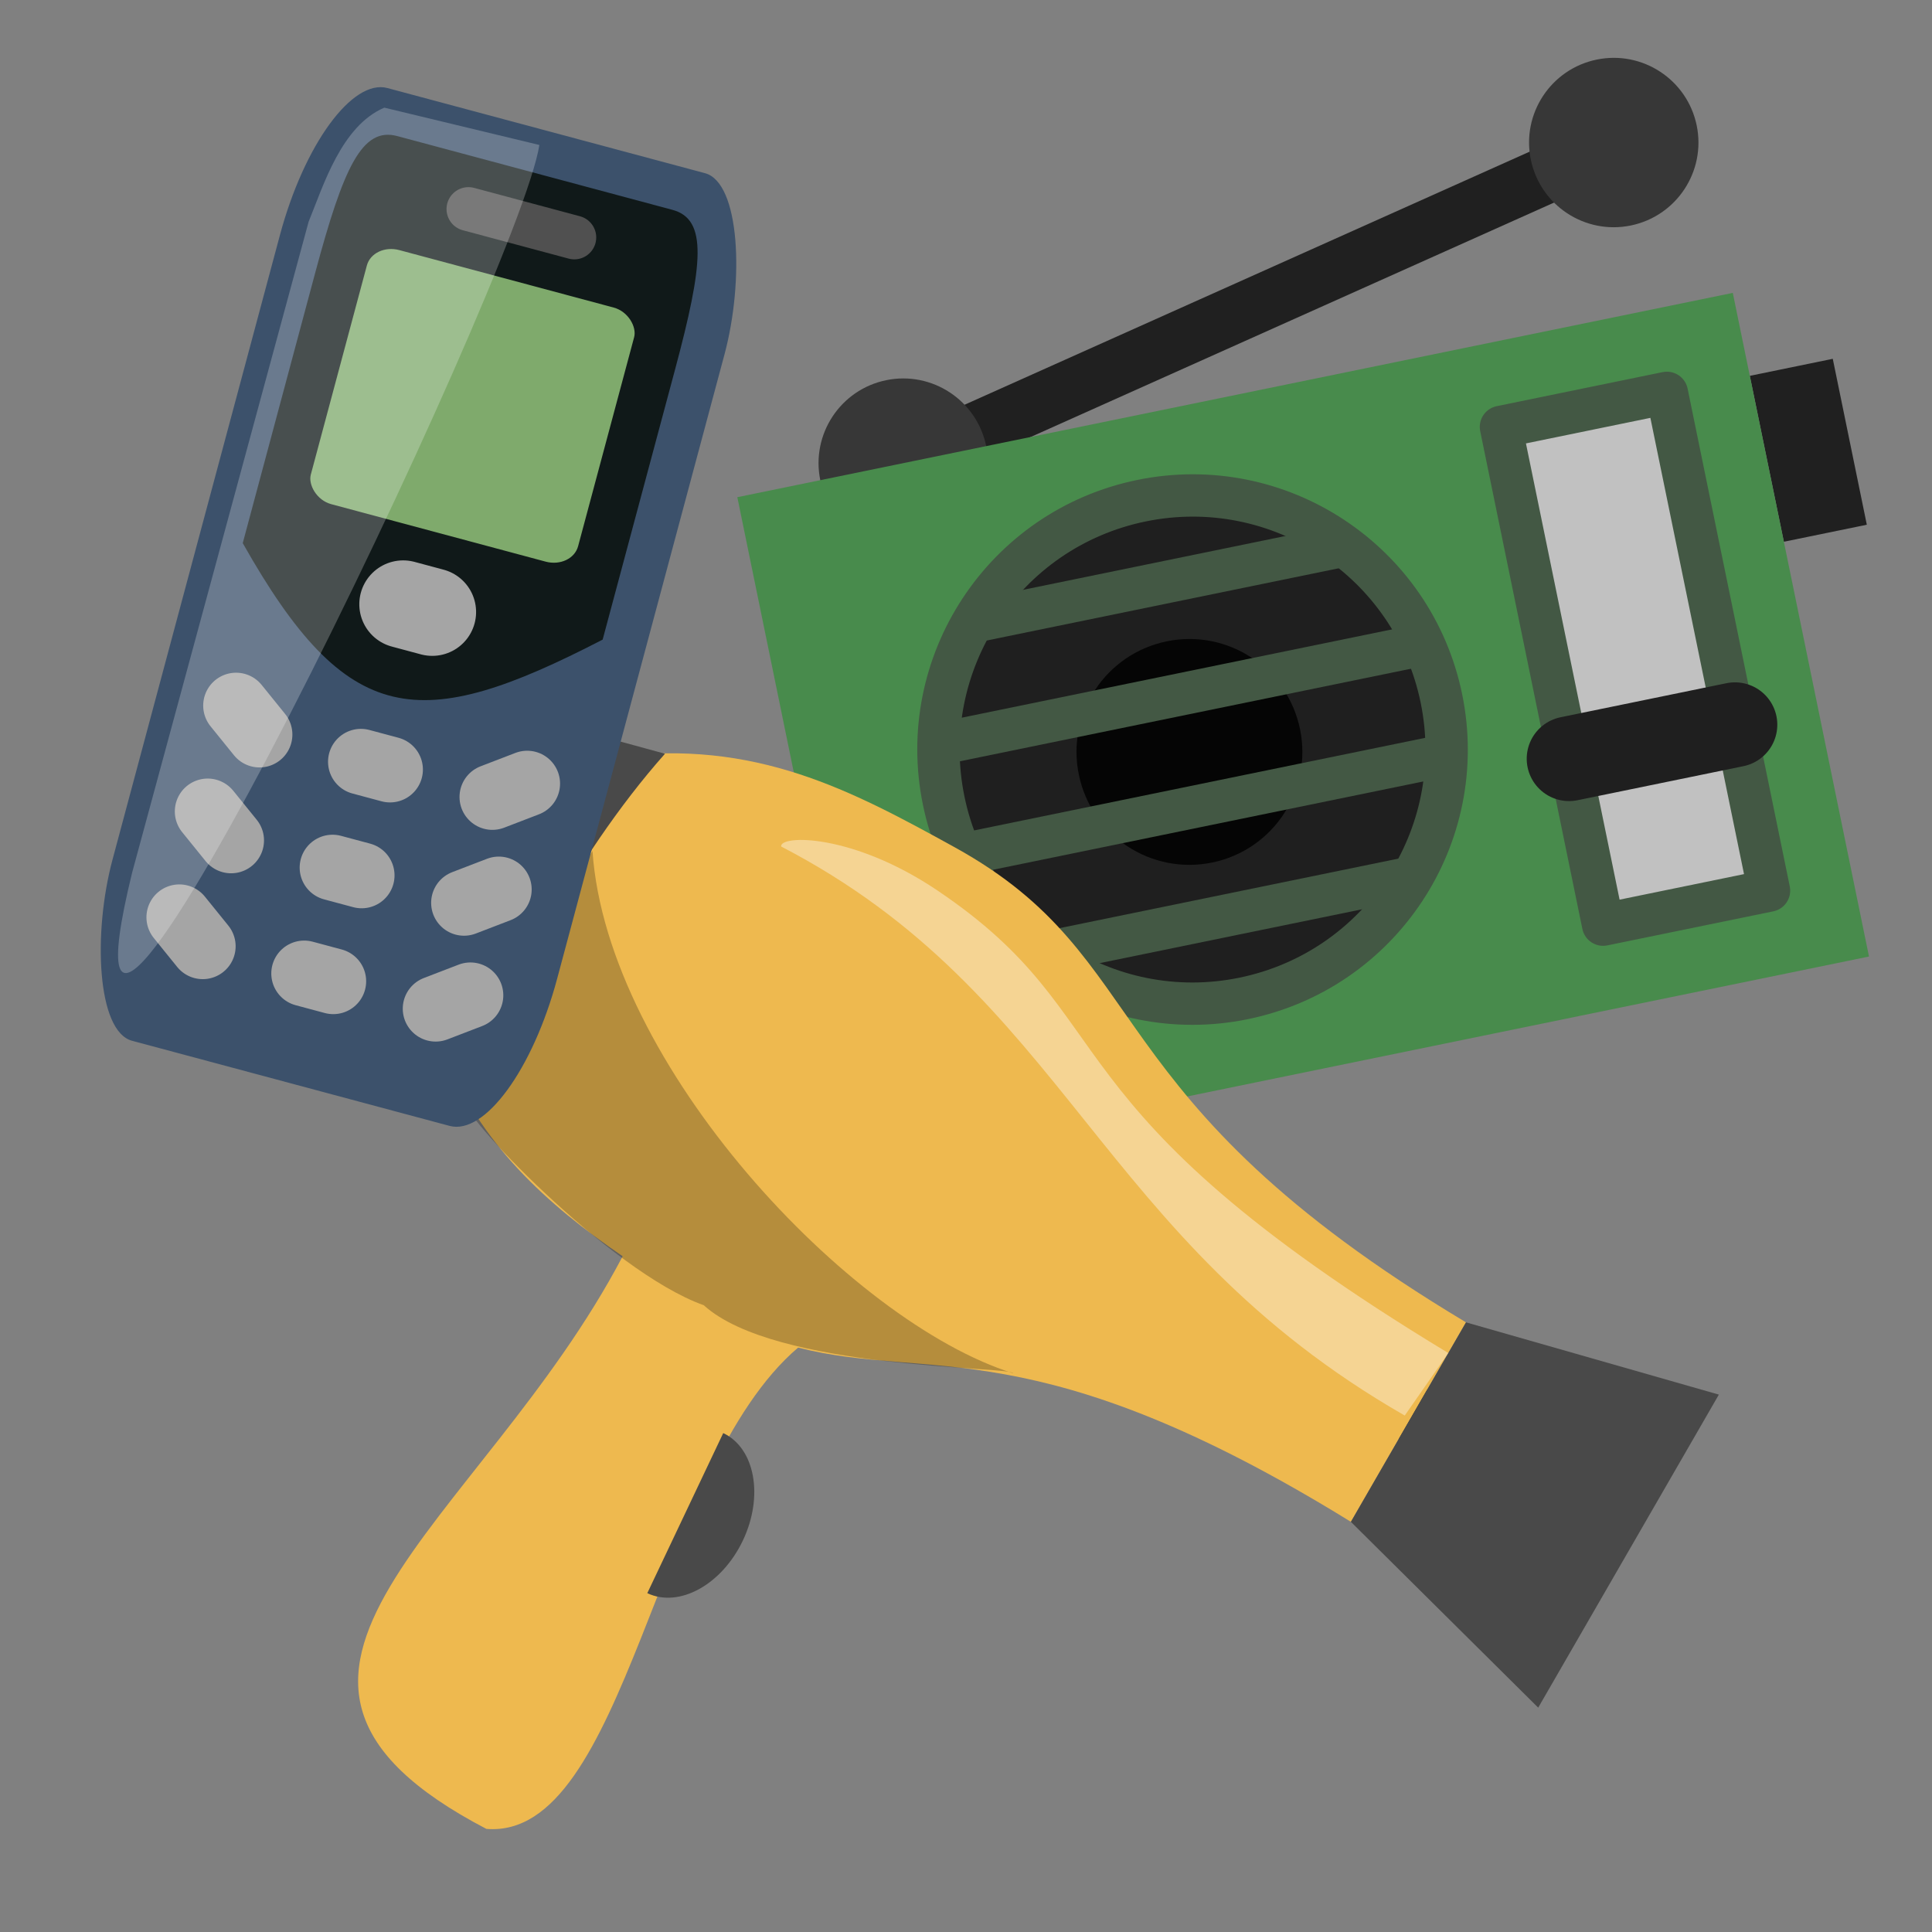 <?xml version="1.0" encoding="UTF-8"?>
<svg width="100%" height="100%" version="1.1" viewBox="0 0 96 96" xmlns="http://www.w3.org/2000/svg">
 <rect x="0" y="0" width="96" height="96" fill="#808080" stroke="none"/>
 <g transform="matrix(.687 -.141 .141 .687 -304.05 -588.75)">
  <path d="m312 954.52 54-12" fill="#373737" stroke="#202020" stroke-width="4"/>
  <rect x="372" y="960.52" width="6" height="12" fill="#202020" style="paint-order:normal"/>
  <ellipse cx="365.88" cy="942.39" rx="6" ry="6" fill="#373737" style="paint-order:normal"/>
  <ellipse cx="312" cy="954.52" rx="6" ry="6" fill="#373737" style="paint-order:normal"/>
  <rect x="300" y="954.52" width="72" height="48" ry="0" fill="#488b4c" style="paint-order:normal"/>
  <circle cx="328" cy="978.52" r="18" fill="#1f1f1f" stroke="#435844" stroke-linecap="round" stroke-linejoin="round" stroke-width="3" style="paint-order:normal"/>
  <rect x="354" y="960.52" width="12" height="36" ry="0" fill="#c1c1c1" stroke="#435844" stroke-linecap="round" stroke-linejoin="round" stroke-width="3" style="paint-order:normal"/>
  <path d="m366 984.52h-12" fill="none" stroke="#1f1f1f" stroke-linecap="round" stroke-width="6"/>
  <circle cx="327.75" cy="978.64" r="8" fill="#050505" style="paint-order:normal"/>
  <path d="m310 974.52 36-1e-5" fill="none" stroke="#435844" stroke-width="3"/>
  <path d="m310 982.52 36-1e-5" fill="none" stroke="#435844" stroke-width="3"/>
  <path d="m314 966.52 28-1e-5" fill="none" stroke="#435844" stroke-width="3"/>
  <path d="m314 990.52 28-1e-5" fill="none" stroke="#435844" stroke-width="3"/>
 </g>
 <g transform="matrix(-.61 -.352 -.352 .61 595.94 -265.88)">
  <path d="m407.75 786.52 70.5-0.75" fill="none" stroke="#323232" stroke-width="4"/>
  <path transform="translate(0 738.52)" d="m456 29.5c-16.412-0.322-17 10.5-48 11v16.25c26.088-0.772 30.72 6.278 39.924 8.846 4.465 12.521-6.877 36.158 2.076 40.404 23.528 0.999 11.011-18.167 11.867-39.799 6.415-0.502 12.794-1.825 18.133-6.201 2.283-6.339 4.846-12.476 0-24-8-6.114-15.713-6.338-24-6.5z" fill="#eeb94f"/>
  <path d="m408 779.02-18-4.5v25.5l18-4.75z" fill="#494949"/>
  <path d="m448.48 824.44c-2.477-0.2-4.26-3.151-3.983-6.592 0.278-3.441 2.511-6.068 4.988-5.868z" fill="#494949" style="paint-order:normal"/>
  <path d="m477 772.52c1.978 9.582 1.328 21.313 0 28.25l7.625-2.25c4.772-7.851 5.871-15.817 0-24z" fill="#494949"/>
  <path d="m408 781.52c34.1-0.704 31.216-9.127 47.553-10.253 7.202-0.496 11.578 2.159 11.079 2.825-22.801-1.017-33.025 12.849-58.176 12.784z" fill="#fff" fill-opacity=".384"/>
  <path d="m433.88 798.1c0.447-0.327 14.662 8.21 21.303 6.753 6.959 1.282 22.074-3.237 21.821-4.087 1.262-5 1.047-14.75 1-19.75-8.437 12.556-32.379 19.726-44.124 17.084z" fill-opacity=".242"/>
 </g>
 <g transform="matrix(.526 .141 -.141 .526 -30.35 -479.42)">
  <rect x="312" y="834.52" width="42" height="90" rx="6" ry="15.5" fill="#3c516b" style="paint-order:normal"/>
  <path d="m320 838.52c-3.324 0-4 4.028-4 14v25.525c13.614 13.877 20.055 12.712 34 0v-25.525c0-9.972-0.676-14-4-14z" fill="#101919" style="paint-order:normal"/>
  <rect x="320.38" y="848.52" width="25.25" height="24" rx="2.5" ry="2.125" fill="#7faa6c" style="paint-order:normal"/>
  <path d="m319.25 892.52 2.75 2" fill="none" stroke="#a5a5a5" stroke-linecap="round" stroke-width="6"/>
  <path d="m344 894.52 2.75-2" fill="none" stroke="#a5a5a5" stroke-linecap="round" stroke-width="6"/>
  <path d="m331.58 894.52h2.75" fill="none" stroke="#a5a5a5" stroke-linecap="round" stroke-width="6"/>
  <path d="m319.25 902.52 2.75 2" fill="none" stroke="#a5a5a5" stroke-linecap="round" stroke-width="6"/>
  <path d="m344 904.52 2.75-2" fill="none" stroke="#a5a5a5" stroke-linecap="round" stroke-width="6"/>
  <path d="m331.58 904.52h2.75" fill="none" stroke="#a5a5a5" stroke-linecap="round" stroke-width="6"/>
  <path d="m319.25 912.52 2.75 2" fill="none" stroke="#a5a5a5" stroke-linecap="round" stroke-width="6"/>
  <path d="m344 914.52 2.75-2" fill="none" stroke="#a5a5a5" stroke-linecap="round" stroke-width="6"/>
  <path d="m331.58 914.52h2.75" fill="none" stroke="#a5a5a5" stroke-linecap="round" stroke-width="6"/>
  <path d="m328 843.27h10" fill="#7b7b7b" stroke="#505050" stroke-linecap="round" stroke-width="4"/>
  <path d="m331.58 879.64h2.75" fill="none" stroke="#a5a5a5" stroke-linecap="round" stroke-width="8"/>
  <path d="m318.19 836.32 14.546-0.374c1.322 11.85-17.848 113.1-18.7 73.736l0.177-61.518c0.447-3.517 0.62-9.213 3.978-11.844z" fill="#fff" fill-opacity=".237"/>
 </g>
</svg>
